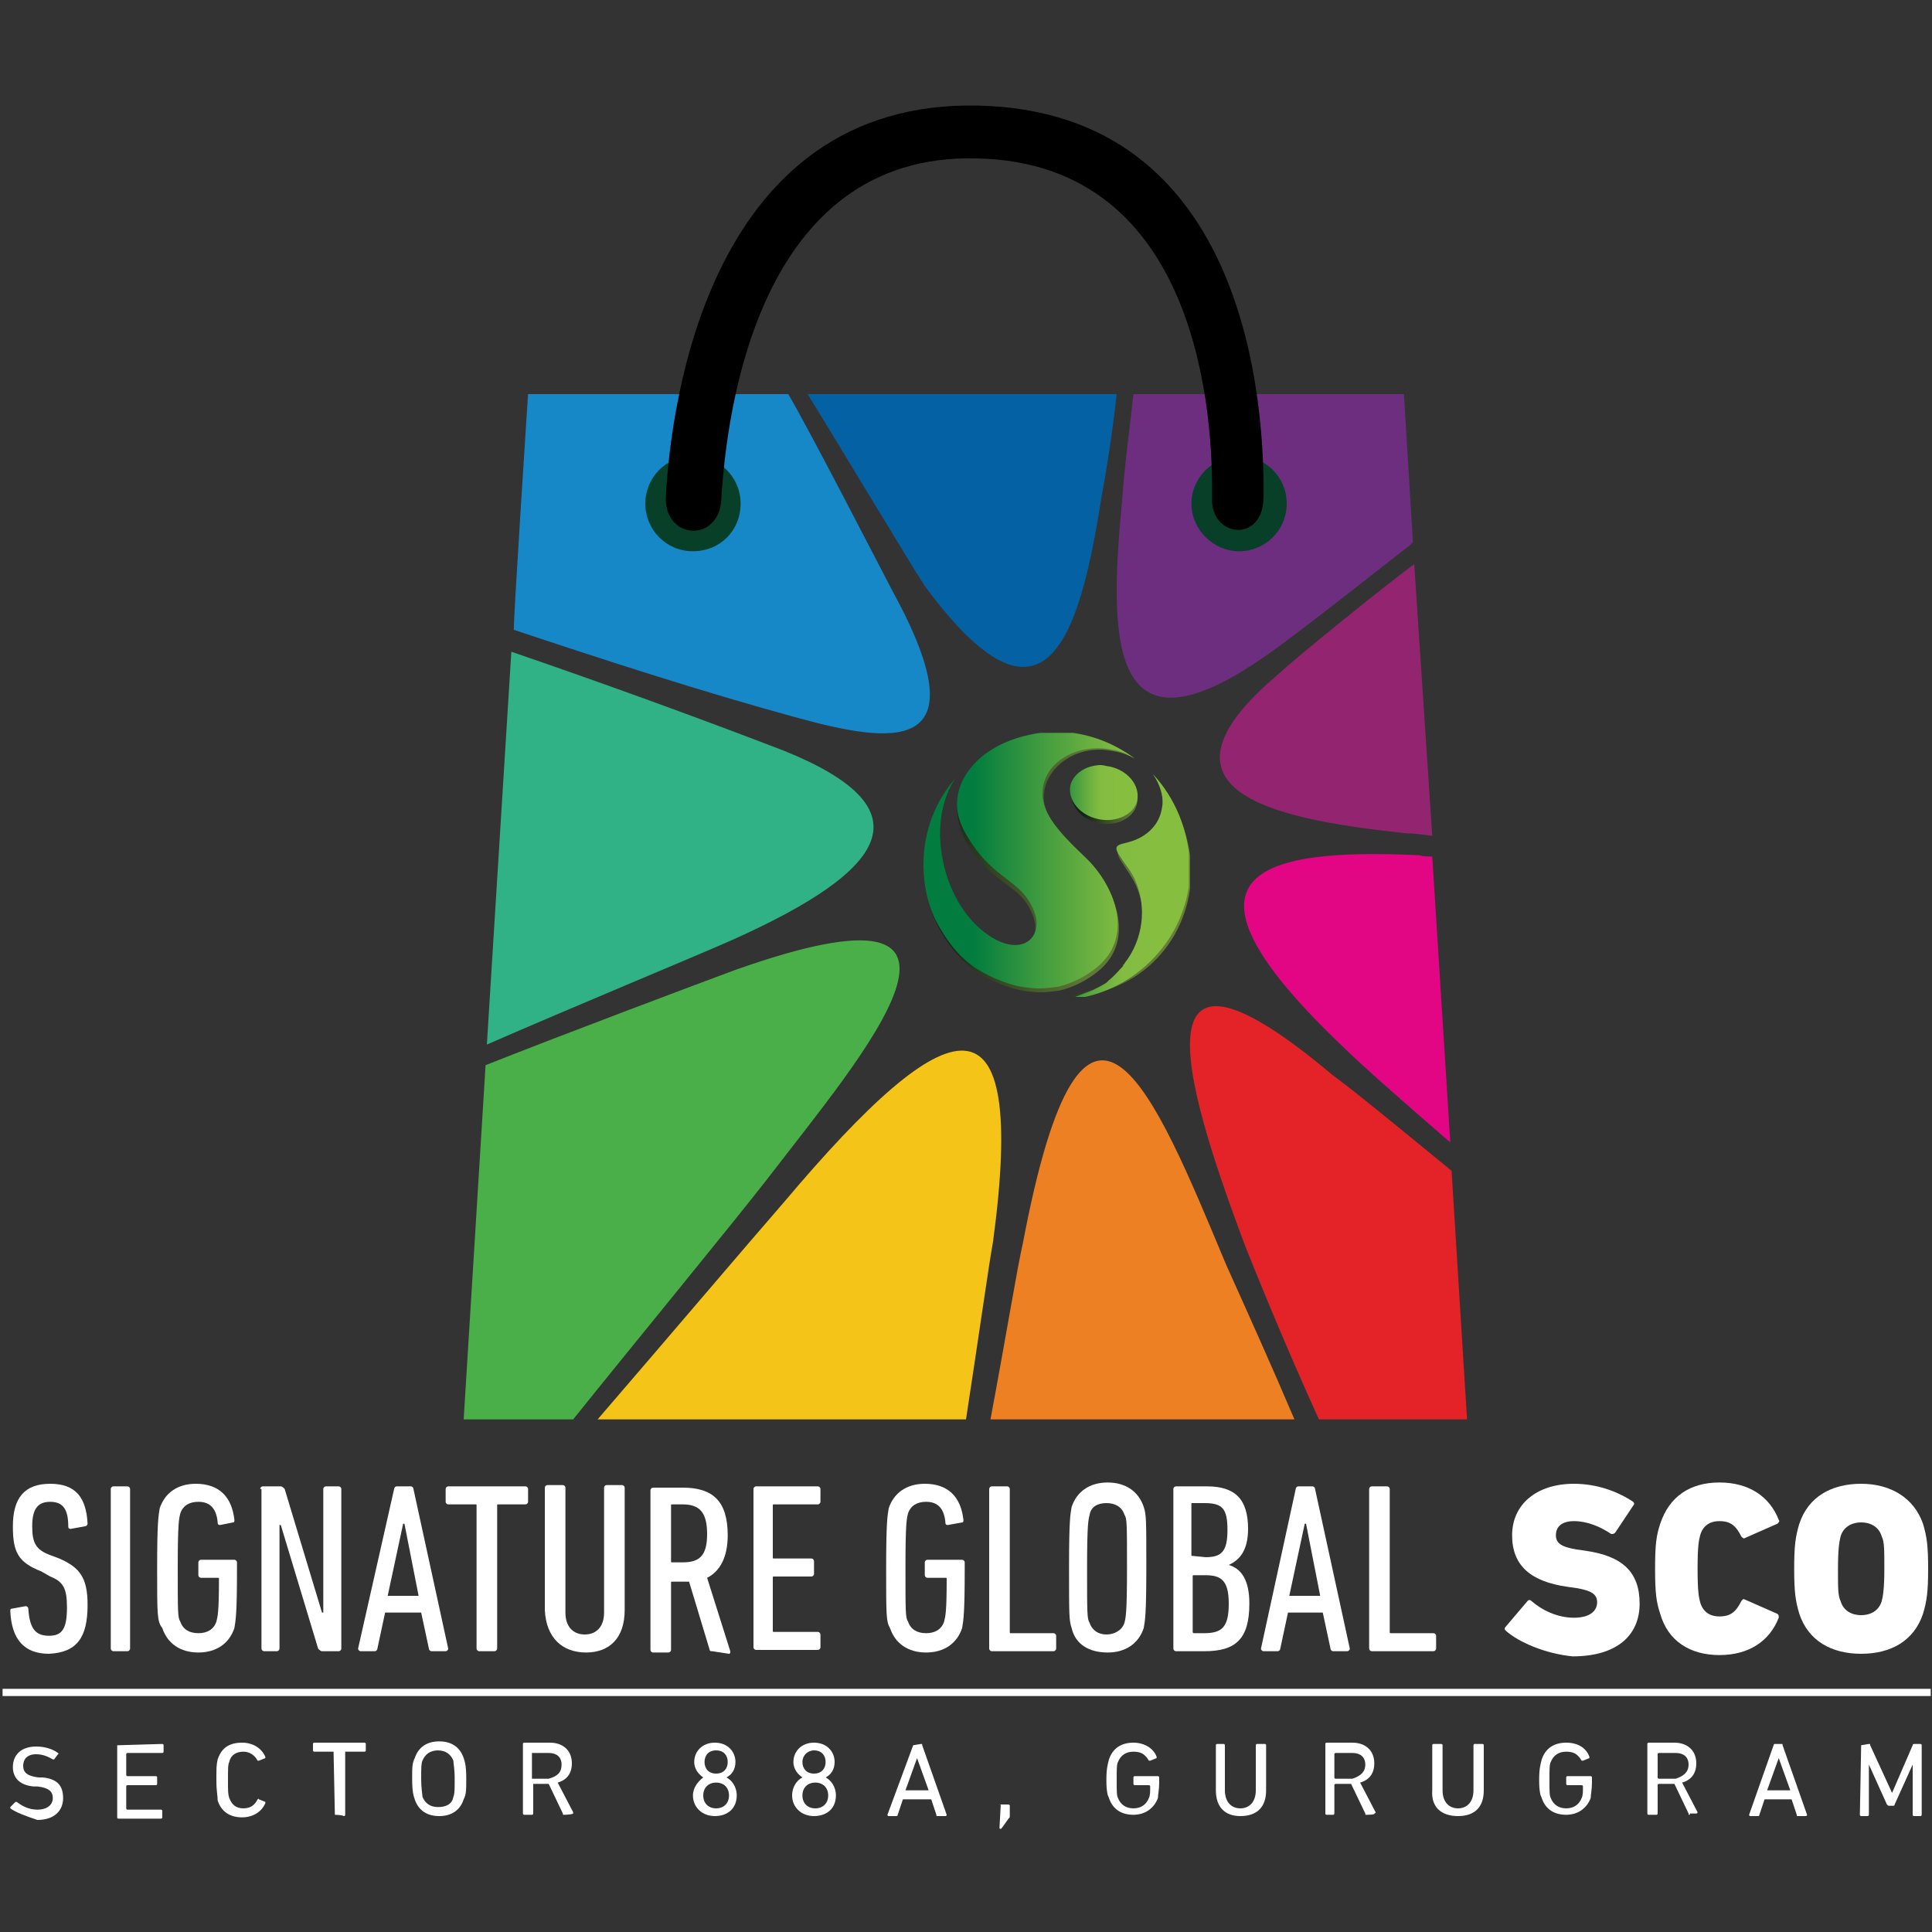 <?xml version="1.0" encoding="utf-8"?>
<!-- Generator: Adobe Illustrator 26.5.2, SVG Export Plug-In . SVG Version: 6.00 Build 0)  -->
<svg version="1.1" id="Layer_1" xmlns="http://www.w3.org/2000/svg" xmlns:xlink="http://www.w3.org/1999/xlink" x="0px" y="0px"
	 viewBox="0 0 150 150" style="enable-background:new 0 0 150 150;" xml:space="preserve">
<rect x="0" y="0" width="150" height="150" fill="#333333" stroke="none"/>
<style type="text/css">
	.st0{clip-path:url(#SVGID_00000126310676417494405330000012393134606221899453_);}
	.st1{fill:url(#SVGID_00000161599916716759933490000005208483609054568112_);}
	.st2{clip-path:url(#SVGID_00000031889558740180023730000001632771228982942873_);}
	.st3{fill:url(#SVGID_00000110463836351071288180000005213448373155008175_);}
	.st4{clip-path:url(#SVGID_00000026876316975881698220000008013430406550287026_);}
	.st5{fill:url(#SVGID_00000136379799353805208820000013128778649128434583_);}
	.st6{clip-path:url(#SVGID_00000031900653077102027590000003038806089146628741_);}
	.st7{fill:url(#SVGID_00000182522078644869040760000002665377890120604811_);}
	.st8{clip-path:url(#SVGID_00000024706655886320634470000009887659833511568550_);}
	.st9{fill:url(#SVGID_00000039837793221334546160000008986700384180136343_);}
	.st10{clip-path:url(#SVGID_00000147217029233608891240000002705054985321859741_);}
	.st11{fill:url(#SVGID_00000096781316815263948620000003459821750291159989_);}
	.st12{clip-path:url(#SVGID_00000178886099155717901060000010817823060450676144_);}
	.st13{fill:url(#SVGID_00000103234515569492086400000016983037921335743881_);}
	.st14{clip-path:url(#SVGID_00000033327837319540342590000016515616557438634942_);}
	.st15{fill:url(#SVGID_00000099661522834234952530000014896949791890277309_);}
	.st16{fill-rule:evenodd;clip-rule:evenodd;fill:#30B286;}
	.st17{fill-rule:evenodd;clip-rule:evenodd;fill:#4AAF48;}
	.st18{fill-rule:evenodd;clip-rule:evenodd;fill:#F4C518;}
	.st19{fill-rule:evenodd;clip-rule:evenodd;fill:#EC8023;}
	.st20{fill-rule:evenodd;clip-rule:evenodd;fill:#E32328;}
	.st21{fill-rule:evenodd;clip-rule:evenodd;fill:#E20685;}
	.st22{fill-rule:evenodd;clip-rule:evenodd;fill:#932570;}
	.st23{fill-rule:evenodd;clip-rule:evenodd;fill:#6D2E80;}
	.st24{fill-rule:evenodd;clip-rule:evenodd;fill:#0361A4;}
	.st25{fill-rule:evenodd;clip-rule:evenodd;fill:#1688C8;}
	.st26{fill-rule:evenodd;clip-rule:evenodd;fill:#073F28;}
	.st27{fill:#FFFFFF;}
	.st28{fill:none;stroke:#FFFFFF;stroke-width:0.56;stroke-miterlimit:10;}
</style>
<g>
	<defs>
		<path id="SVGID_1_" d="M83.2,61.3c-0.2,1.2,0.7,2.3,2.1,2.6c1.4,0.3,2.8-0.4,3-1.6s-0.7-2.3-2.1-2.6c-0.2,0-0.4-0.1-0.6-0.1
			C84.4,59.7,83.4,60.3,83.2,61.3"/>
	</defs>
	<clipPath id="SVGID_00000143613397949911996950000014857710932163253901_">
		<use xlink:href="#SVGID_1_"  style="overflow:visible;"/>
	</clipPath>
	<g style="clip-path:url(#SVGID_00000143613397949911996950000014857710932163253901_);">
		
			<linearGradient id="SVGID_00000152248681041491411640000017849729458925544103_" gradientUnits="userSpaceOnUse" x1="-783.54" y1="-341.422" x2="-782.46" y2="-341.422" gradientTransform="matrix(4.84 -1.520528e-02 -1.498567e-02 4.91 3871.398 1726.459)">
			<stop  offset="0" style="stop-color:#142216"/>
			<stop  offset="0.31" style="stop-color:#364A24"/>
			<stop  offset="0.7" style="stop-color:#5D7936"/>
			<stop  offset="0.98" style="stop-color:#667E36"/>
			<stop  offset="1" style="stop-color:#687F36"/>
		</linearGradient>
		<polygon style="fill:url(#SVGID_00000152248681041491411640000017849729458925544103_);" points="83,59.7 88.6,59.7 88.6,64.2 
			82.9,64.2 		"/>
	</g>
</g>
<g>
	<defs>
		<path id="SVGID_00000151516705429246312920000014848786003101008029_" d="M89.5,60.1c0.6,0.8,0.9,2,0.8,3
			c-0.2,1.2-1.1,2.2-2.3,2.5c-0.9,0.3-1.6,0.2-1,1.2c0.5,0.8,1,1.4,1.3,2.2c1.2,3,0,7-4.3,8.1c-0.3,0.1-0.7,0.2-1.1,0.3
			c5.7-0.2,9.6-4.5,9.6-9.9C92.4,64.8,91.2,61.9,89.5,60.1L89.5,60.1L89.5,60.1z"/>
	</defs>
	<clipPath id="SVGID_00000155104380670840071650000015583883994938019772_">
		<use xlink:href="#SVGID_00000151516705429246312920000014848786003101008029_"  style="overflow:visible;"/>
	</clipPath>
	<g style="clip-path:url(#SVGID_00000155104380670840071650000015583883994938019772_);">
		
			<linearGradient id="SVGID_00000123399724899747597610000003062609032580859524_" gradientUnits="userSpaceOnUse" x1="-831.13" y1="-368.954" x2="-830.06" y2="-368.954" gradientTransform="matrix(8.95 0 0 8.95 7519.9 3370.91)">
			<stop  offset="0" style="stop-color:#142216"/>
			<stop  offset="0.31" style="stop-color:#364A24"/>
			<stop  offset="0.7" style="stop-color:#5D7936"/>
			<stop  offset="0.98" style="stop-color:#667E36"/>
			<stop  offset="1" style="stop-color:#687F36"/>
		</linearGradient>
		
			<rect x="82.8" y="60.1" style="fill:url(#SVGID_00000123399724899747597610000003062609032580859524_);" width="9.6" height="17.4"/>
	</g>
</g>
<g>
	<defs>
		<path id="SVGID_00000088853291842038460960000000232575610028514196_" d="M74.9,60.6c-0.4,0.7-0.6,1.4-0.6,2.2
			c0,0.9,0.3,1.9,0.8,2.7c2.1,3.4,4.1,3,5.1,5.6c0.8,2.1-1.1,3.9-4,1.4c-3.3-2.8-4.2-8.9-2-12.1c-1.6,1.8-2.4,4.4-2.4,7
			c0,1.8,0.4,3.5,1.3,5c0.7,1.2,1.6,2.3,2.8,3.1c1.3,0.8,2.8,1.4,4.2,1.5c0.8,0.1,1.5,0,2.2-0.1c1.2-0.3,2.3-0.9,3.2-1.7
			c2.6-2.4,1.1-6.2-1.1-8.4c-2.2-2.1-3.7-3.7-3.3-5.5c0.4-2,2.7-3.5,5.2-3c0.7,0.1,1.3,0.3,1.8,0.6c-1.7-1.3-3.8-1.8-6.2-1.8
			C79.3,57.1,76.4,58.2,74.9,60.6"/>
	</defs>
	<clipPath id="SVGID_00000162329015139493861920000003304843815909428135_">
		<use xlink:href="#SVGID_00000088853291842038460960000000232575610028514196_"  style="overflow:visible;"/>
	</clipPath>
	<g style="clip-path:url(#SVGID_00000162329015139493861920000003304843815909428135_);">
		
			<linearGradient id="SVGID_00000142143659226913011620000001786720807865516713_" gradientUnits="userSpaceOnUse" x1="-854.42" y1="-383.222" x2="-853.34" y2="-383.222" gradientTransform="matrix(15.32 0 0 15.32 13162.39 5938.12)">
			<stop  offset="0" style="stop-color:#142216"/>
			<stop  offset="0.31" style="stop-color:#364A24"/>
			<stop  offset="0.7" style="stop-color:#5D7936"/>
			<stop  offset="0.98" style="stop-color:#667E36"/>
			<stop  offset="1" style="stop-color:#687F36"/>
		</linearGradient>
		
			<rect x="71.8" y="57.2" style="fill:url(#SVGID_00000142143659226913011620000001786720807865516713_);" width="16.4" height="20"/>
	</g>
</g>
<g>
	<defs>
		<path id="SVGID_00000051373275148281123720000000080017461502932889_" d="M83.1,61c-0.2,1.1,0.7,2.3,2.2,2.6
			c1.4,0.3,2.8-0.4,3-1.5c0.2-1.1-0.7-2.3-2.2-2.6c-0.2,0-0.4-0.1-0.6-0.1C84.3,59.4,83.3,60.1,83.1,61"/>
	</defs>
	<clipPath id="SVGID_00000011745305667513148430000003231885081856088492_">
		<use xlink:href="#SVGID_00000051373275148281123720000000080017461502932889_"  style="overflow:visible;"/>
	</clipPath>
	<g style="clip-path:url(#SVGID_00000011745305667513148430000003231885081856088492_);">
		
			<linearGradient id="SVGID_00000131356186436510031100000016117638381491553726_" gradientUnits="userSpaceOnUse" x1="-783.66" y1="-340.129" x2="-782.59" y2="-340.129" gradientTransform="matrix(4.84 0 0 4.84 3874.68 1707.88)">
			<stop  offset="0" style="stop-color:#037D3F"/>
			<stop  offset="0" style="stop-color:#037D3F"/>
			<stop  offset="0.27" style="stop-color:#39983F"/>
			<stop  offset="0.56" style="stop-color:#6DB140"/>
			<stop  offset="0.7" style="stop-color:#82BC41"/>
			<stop  offset="1" style="stop-color:#86BE40"/>
		</linearGradient>
		
			<rect x="82.9" y="59.4" style="fill:url(#SVGID_00000131356186436510031100000016117638381491553726_);" width="5.6" height="4.5"/>
	</g>
</g>
<g>
	<defs>
		<polygon id="SVGID_00000157282859356461776150000002099329783943129763_" points="88.2,59 88.2,59 88.2,59 		"/>
	</defs>
	<clipPath id="SVGID_00000101094649461266136670000011858014575902686099_">
		<use xlink:href="#SVGID_00000157282859356461776150000002099329783943129763_"  style="overflow:visible;"/>
	</clipPath>
	<g style="clip-path:url(#SVGID_00000101094649461266136670000011858014575902686099_);">
		
			<linearGradient id="SVGID_00000005246338121576202100000007586307498146305166_" gradientUnits="userSpaceOnUse" x1="88.19" y1="91.04" x2="88.19" y2="91.04" gradientTransform="matrix(1 0 0 -1 0 150)">
			<stop  offset="0" style="stop-color:#1D7E41"/>
			<stop  offset="0.7" style="stop-color:#7FBB42"/>
			<stop  offset="1" style="stop-color:#86BE40"/>
		</linearGradient>
		<polygon style="fill:url(#SVGID_00000005246338121576202100000007586307498146305166_);" points="88.2,59 88.2,59 88.2,59 		"/>
	</g>
</g>
<g>
	<defs>
		<polygon id="SVGID_00000084505703584719617070000016616327657239704706_" points="88.2,59 88.2,59 88.2,59 		"/>
	</defs>
	<clipPath id="SVGID_00000159469753656354084890000011008030568730626225_">
		<use xlink:href="#SVGID_00000084505703584719617070000016616327657239704706_"  style="overflow:visible;"/>
	</clipPath>
	<g style="clip-path:url(#SVGID_00000159469753656354084890000011008030568730626225_);">
		
			<linearGradient id="SVGID_00000021807734029454354020000009619996837105922227_" gradientUnits="userSpaceOnUse" x1="-541.794" y1="-193.918" x2="-541.794" y2="-193.918" gradientTransform="matrix(1.46 0 0 1.46 879.21 342.08)">
			<stop  offset="0" style="stop-color:#1D7E41"/>
			<stop  offset="0.7" style="stop-color:#7FBB42"/>
			<stop  offset="1" style="stop-color:#86BE40"/>
		</linearGradient>
		<polygon style="fill:url(#SVGID_00000021807734029454354020000009619996837105922227_);" points="88.2,59 88.2,59 88.2,59 		"/>
	</g>
</g>
<g>
	<defs>
		<path id="SVGID_00000129912206204115038210000012849588414615524541_" d="M74.9,60.3c-0.4,0.7-0.6,1.4-0.6,2.2
			c0,0.9,0.4,1.8,0.9,2.6c2.1,3.4,4.1,3.1,5.1,5.7c0.8,2.1-1.2,3.8-4.1,1.4c-3.3-2.8-4.2-8.6-2-11.8c-1.6,1.8-2.5,4.2-2.5,6.7
			c0,1.8,0.4,3.5,1.3,5c0.7,1.2,1.6,2.3,2.8,3.1c1.3,0.8,2.8,1.4,4.2,1.5c0.8,0.1,1.5,0,2.2-0.1c1.2-0.3,2.3-0.9,3.2-1.7
			c2.6-2.4,1.1-6.2-1.1-8.3c-2.2-2.1-3.7-3.7-3.3-5.6c0.4-2,2.8-3.3,5.3-2.8c0.7,0.1,1.3,0.4,1.8,0.7c-1.7-1.3-3.9-2.1-6.2-2.1
			C79.3,56.9,76.3,57.9,74.9,60.3"/>
	</defs>
	<clipPath id="SVGID_00000055690993727877310300000003146369910534811527_">
		<use xlink:href="#SVGID_00000129912206204115038210000012849588414615524541_"  style="overflow:visible;"/>
	</clipPath>
	<g style="clip-path:url(#SVGID_00000055690993727877310300000003146369910534811527_);">
		
			<linearGradient id="SVGID_00000105385466383075080140000000699754964956599991_" gradientUnits="userSpaceOnUse" x1="-854.53" y1="-383.413" x2="-853.46" y2="-383.413" gradientTransform="matrix(15.37 0 0 15.37 13209.77 5959.91)">
			<stop  offset="0" style="stop-color:#037D3F"/>
			<stop  offset="0" style="stop-color:#037D3F"/>
			<stop  offset="0.27" style="stop-color:#39983F"/>
			<stop  offset="0.56" style="stop-color:#6DB140"/>
			<stop  offset="0.7" style="stop-color:#82BC41"/>
			<stop  offset="1" style="stop-color:#86BE40"/>
		</linearGradient>
		
			<rect x="71.7" y="56.9" style="fill:url(#SVGID_00000105385466383075080140000000699754964956599991_);" width="16.5" height="20"/>
	</g>
</g>
<g>
	<defs>
		<path id="SVGID_00000059296333718454356870000003583541997817423284_" d="M89.5,60.1c0.6,0.8,0.9,1.8,0.7,2.7
			c-0.2,1.2-1.1,2.1-2.3,2.5c-0.9,0.3-1.6,0.2-1,1.1c0.5,0.8,1,1.3,1.3,2.1c0.8,1.9,0.6,4.4-0.9,6.3c0,0,0,0.1-0.1,0.1l0,0
			c0,0,0,0,0,0.1c-0.3,0.3-0.6,0.7-1.1,1.1c0,0-0.1,0.1-0.1,0.1c0,0-0.1,0.1-0.1,0.1c-0.3,0.2-0.7,0.4-1.1,0.6
			c-0.5,0.2-1.1,0.4-1.8,0.7c5.2-0.5,9.4-4.9,9.4-10.2C92.3,64.4,91.2,61.9,89.5,60.1L89.5,60.1L89.5,60.1z"/>
	</defs>
	<clipPath id="SVGID_00000096041196094283621530000012195786899479958961_">
		<use xlink:href="#SVGID_00000059296333718454356870000003583541997817423284_"  style="overflow:visible;"/>
	</clipPath>
	<g style="clip-path:url(#SVGID_00000096041196094283621530000012195786899479958961_);">
		
			<linearGradient id="SVGID_00000098221701968260325680000003943621373966863796_" gradientUnits="userSpaceOnUse" x1="-829.78" y1="-368.073" x2="-828.71" y2="-368.073" gradientTransform="matrix(8.74 0 0 8.74 7332.85 3285.71)">
			<stop  offset="0" style="stop-color:#037D3F"/>
			<stop  offset="0" style="stop-color:#037D3F"/>
			<stop  offset="0.27" style="stop-color:#39983F"/>
			<stop  offset="0.56" style="stop-color:#6DB140"/>
			<stop  offset="0.7" style="stop-color:#82BC41"/>
			<stop  offset="1" style="stop-color:#86BE40"/>
		</linearGradient>
		
			<rect x="82.9" y="60.1" style="fill:url(#SVGID_00000098221701968260325680000003943621373966863796_);" width="9.4" height="17.3"/>
	</g>
</g>
<path class="st16" d="M37.8,81.1l1.9-30.5c7.3,2.5,14.7,5.2,21.2,7.7c11.1,4.5,8.2,9.2-4.1,14.7C54.1,74.2,44.2,78.3,37.8,81.1"/>
<path class="st17" d="M44.5,110.2H36l1.7-27.5c6.3-2.5,16.7-6.4,19.4-7.4c22.6-8,9.7,6.8,2.5,16.2C56.8,95.1,49.4,104.1,44.5,110.2"
	/>
<path class="st18" d="M75,110.2H46.4c5-5.8,11.8-13.8,14.5-16.9c12.9-15.3,18.9-17,16.2,3.1C76.8,98,76,103.7,75,110.2"/>
<path class="st19" d="M100.5,110.2H76.9c1.2-6.4,2.1-11.9,2.5-13.6c4.8-25.4,10.2-11.8,15.8,1.6C97,102.2,98.8,106.2,100.5,110.2"/>
<path class="st20" d="M112.7,90.9l1.2,19.3h-11.5c-2-4.4-3.9-8.9-5.7-13.4c-5.2-13.8-8.4-26.1,6.8-13.3
	C104.9,84.5,108.8,87.7,112.7,90.9"/>
<path class="st21" d="M111.2,66.5l1.4,22.2c-3.7-3.2-7.1-6.2-8.3-7.4c-14.1-13.4-6.9-15.5,5.9-14.9
	C110.5,66.5,110.8,66.5,111.2,66.5"/>
<path class="st22" d="M109.8,43.8l1.4,21.1c-0.7-0.1-1.4-0.2-2-0.2c-9.2-1-21.2-2.9-9.9-12.4C100.8,50.9,107.5,45.5,109.8,43.8"/>
<path class="st23" d="M88,30.6h21l0.7,11.5c-0.1,0.1-0.2,0.2-0.2,0.2c-1.8,1.4-9.5,7.5-11.5,8.8c-11.9,8.2-11.9-1.5-10.9-12
	C87.3,36.2,87.7,33.4,88,30.6"/>
<path class="st24" d="M62.7,30.6h24c-0.3,2.7-0.7,5.4-1.2,8.1c-1.7,10.9-4.4,19.4-13.7,6.8C70.5,43.5,65,34.3,62.7,30.6"/>
<path class="st25" d="M41,30.6h20.2c1.6,2.7,7,13.2,8.1,15.3c7.1,13-0.2,11.8-7.5,9.8c-7.3-2-14.7-4.4-21.9-6.8
	C39.8,48.9,41,30.6,41,30.6z"/>
<path class="st26" d="M96.2,35.4c2,0,3.7,1.6,3.7,3.7s-1.7,3.7-3.7,3.7s-3.7-1.7-3.7-3.7S94.2,35.4,96.2,35.4"/>
<path class="st26" d="M53.8,35.4c2,0,3.7,1.6,3.7,3.7s-1.6,3.7-3.7,3.7s-3.7-1.7-3.7-3.7S51.7,35.4,53.8,35.4"/>
<path d="M51.7,38.5c0.4-7.3,3.4-30.8,24.3-30.3c20.9,0.5,22.2,23.3,22.1,30.5c-0.1,3.5-4.1,3-4,0c0.1-6.2-0.9-26-18.2-26.4
	C58.8,11.8,56.4,32.1,56,38.8C55.8,42.2,51.5,41.9,51.7,38.5"/>
<g>
	<path class="st27" d="M3.8,128.4c-1.9,0-2.9-1.1-3-3.3c0-0.1,0-0.2,0.1-0.2l1.1-0.2c0.1,0,0.2,0.1,0.2,0.2c0.1,1.6,0.6,2.1,1.6,2.1
		s1.4-0.5,1.4-2.2c0-1.5-0.3-2-1.3-2.4L3.2,122c-1.8-0.7-2.2-1.5-2.2-3.5c0-2.2,0.9-3.3,2.9-3.3s2.8,1.1,2.9,3.1
		c0,0.1-0.1,0.2-0.2,0.2l-1.1,0.2c-0.1,0-0.2,0-0.2-0.2c0-1.3-0.4-1.9-1.4-1.9s-1.4,0.6-1.4,1.9s0.3,1.8,1.3,2.2l0.8,0.3
		c1.6,0.7,2.2,1.5,2.2,3.6C6.8,127.1,6,128.3,3.8,128.4L3.8,128.4z"/>
	<path class="st27" d="M8.6,115.6c0-0.1,0.1-0.2,0.2-0.2h1.1c0.1,0,0.2,0.1,0.2,0.2V128c0,0.1-0.1,0.2-0.2,0.2H8.8
		c-0.1,0-0.2-0.1-0.2-0.2V115.6z"/>
	<path class="st27" d="M12.2,121.8c0-3.6,0.1-4.1,0.2-4.7c0.4-1.2,1.4-1.9,2.8-1.9c1.8,0,2.8,1,3,2.8c0,0.1,0,0.2-0.1,0.2l-1,0.2
		c-0.1,0-0.2,0-0.2-0.2c-0.1-1.1-0.6-1.6-1.5-1.6c-0.7,0-1.2,0.3-1.4,0.9c-0.1,0.4-0.2,0.7-0.2,4.2s0,3.9,0.2,4.2
		c0.2,0.6,0.7,0.9,1.4,0.9s1.2-0.3,1.4-0.9c0.1-0.4,0.2-0.7,0.2-3.3c0-0.1,0-0.1-0.1-0.1h-1.3c-0.1,0-0.2-0.1-0.2-0.2v-1
		c0-0.1,0.1-0.2,0.2-0.2h2.6c0.1,0,0.2,0.1,0.2,0.2v0.6c0,3.4-0.1,3.9-0.2,4.5c-0.4,1.2-1.4,1.9-2.8,1.9s-2.4-0.7-2.8-1.9
		C12.2,125.9,12.2,125.4,12.2,121.8L12.2,121.8z"/>
	<path class="st27" d="M20.2,115.6c0-0.1,0.1-0.2,0.2-0.2h1.4c0.1,0,0.2,0.1,0.3,0.2l2.9,9.6h0.1v-9.6c0-0.1,0.1-0.2,0.2-0.2h1
		c0.1,0,0.2,0.1,0.2,0.2V128c0,0.1-0.1,0.2-0.2,0.2h-1.3c-0.1,0-0.2-0.1-0.3-0.2l-2.9-9.6h-0.1v9.6c0,0.1-0.1,0.2-0.2,0.2h-1
		c-0.1,0-0.2-0.1-0.2-0.2V115.6z"/>
	<path class="st27" d="M30.6,115.6c0-0.1,0.1-0.2,0.2-0.2h1.1c0.1,0,0.2,0.1,0.2,0.2l2.7,12.4c0,0.1-0.1,0.2-0.2,0.2h-1.1
		c-0.1,0-0.2-0.1-0.2-0.2l-0.6-2.8h-2.8l-0.6,2.8c0,0.1-0.1,0.2-0.2,0.2h-1.1c-0.1,0-0.2-0.1-0.2-0.2L30.6,115.6L30.6,115.6z
		 M32.5,123.9l-1.1-5.6h-0.1l-1.2,5.6H32.5L32.5,123.9z"/>
	<path class="st27" d="M37.2,128.2c-0.1,0-0.2-0.1-0.2-0.2v-11.1c0-0.1,0-0.1-0.1-0.1h-2.1c-0.1,0-0.2-0.1-0.2-0.2v-1
		c0-0.1,0.1-0.2,0.2-0.2h6c0.1,0,0.2,0.1,0.2,0.2v1c0,0.1-0.1,0.2-0.2,0.2h-2.1c-0.1,0-0.1,0-0.1,0.1V128c0,0.1-0.1,0.2-0.2,0.2
		H37.2z"/>
	<path class="st27" d="M42.3,125v-9.5c0-0.1,0.1-0.2,0.2-0.2h1.2c0.1,0,0.2,0.1,0.2,0.2v9.7c0,1.1,0.6,1.7,1.5,1.7s1.5-0.6,1.5-1.7
		v-9.7c0-0.1,0.1-0.2,0.2-0.2h1.2c0.1,0,0.2,0.1,0.2,0.2v9.5c0,2.2-1.2,3.3-3,3.3S42.4,127.2,42.3,125L42.3,125z"/>
	<path class="st27" d="M55.3,128.2c-0.1,0-0.2,0-0.2-0.1l-1.6-5.3c-0.2,0-0.4,0-0.5,0h-0.8c-0.1,0-0.1,0-0.1,0.1v5.2
		c0,0.1-0.1,0.2-0.2,0.2h-1.2c-0.1,0-0.2-0.1-0.2-0.2v-12.4c0-0.1,0.1-0.2,0.2-0.2H53c2.3,0,3.5,1,3.5,3.7c0,1.7-0.6,2.8-1.6,3.3
		l1.8,5.7c0,0.1,0,0.2-0.1,0.2L55.3,128.2L55.3,128.2z M54.9,119.1c0-1.7-0.6-2.3-1.9-2.3h-0.8c-0.1,0-0.1,0-0.1,0.1v4.3
		c0,0.1,0,0.1,0.1,0.1H53C54.3,121.3,54.9,120.8,54.9,119.1L54.9,119.1z"/>
	<path class="st27" d="M58.5,115.6c0-0.1,0.1-0.2,0.2-0.2h4.8c0.1,0,0.2,0.1,0.2,0.2v1c0,0.1-0.1,0.2-0.2,0.2h-3.4
		c-0.1,0-0.1,0-0.1,0.1v4c0,0.1,0,0.1,0.1,0.1h2.9c0.1,0,0.2,0.1,0.2,0.2v1c0,0.1-0.1,0.2-0.2,0.2h-2.9c-0.1,0-0.1,0-0.1,0.1v4.1
		c0,0.1,0,0.1,0.1,0.1h3.4c0.1,0,0.2,0.1,0.2,0.2v1c0,0.1-0.1,0.2-0.2,0.2h-4.8c-0.1,0-0.2-0.1-0.2-0.2V115.6L58.5,115.6z"/>
	<path class="st27" d="M68.8,121.8c0-3.6,0.1-4.1,0.2-4.7c0.4-1.2,1.4-1.9,2.8-1.9c1.8,0,2.8,1,3,2.8c0,0.1,0,0.2-0.1,0.2l-1.1,0.2
		c-0.1,0-0.2,0-0.2-0.2c-0.1-1.1-0.6-1.6-1.5-1.6c-0.7,0-1.2,0.3-1.4,0.9c-0.1,0.4-0.2,0.7-0.2,4.2s0,3.9,0.2,4.2
		c0.2,0.6,0.7,0.9,1.4,0.9s1.2-0.3,1.4-0.9c0.1-0.4,0.2-0.7,0.2-3.3c0-0.1,0-0.1-0.1-0.1H72c-0.1,0-0.2-0.1-0.2-0.2v-1
		c0-0.1,0.1-0.2,0.2-0.2h2.7c0.1,0,0.2,0.1,0.2,0.2v0.6c0,3.4-0.1,3.9-0.2,4.5c-0.4,1.2-1.4,1.9-2.8,1.9s-2.4-0.7-2.8-1.9
		C68.8,125.9,68.8,125.4,68.8,121.8L68.8,121.8z"/>
	<path class="st27" d="M76.8,115.6c0-0.1,0.1-0.2,0.2-0.2h1.2c0.1,0,0.2,0.1,0.2,0.2v11.1c0,0.1,0,0.1,0.1,0.1h3.3
		c0.1,0,0.2,0.1,0.2,0.2v1c0,0.1-0.1,0.2-0.2,0.2H77c-0.1,0-0.2-0.1-0.2-0.2V115.6L76.8,115.6z"/>
	<path class="st27" d="M83.2,126.4c-0.2-0.6-0.2-1-0.2-4.7s0.1-4.1,0.2-4.7c0.4-1.2,1.4-1.9,2.8-1.9s2.4,0.7,2.8,1.9
		c0.2,0.6,0.2,1,0.2,4.7s-0.1,4.1-0.2,4.7c-0.4,1.2-1.4,1.9-2.8,1.9S83.5,127.7,83.2,126.4z M87.3,126c0.1-0.4,0.2-0.7,0.2-4.2
		s0-3.9-0.2-4.2c-0.2-0.6-0.7-0.9-1.4-0.9s-1.2,0.3-1.3,0.9c-0.1,0.4-0.2,0.7-0.2,4.2s0,3.9,0.2,4.2c0.2,0.6,0.7,0.9,1.3,0.9
		S87.1,126.6,87.3,126z"/>
	<path class="st27" d="M91.1,115.6c0-0.1,0.1-0.2,0.2-0.2h2.4c2.2,0,3.2,1,3.2,3.3c0,1.6-0.6,2.4-1.5,2.8v0c1,0.3,1.6,1.2,1.6,3
		c0,2.8-1.1,3.7-3.5,3.7h-2.2c-0.1,0-0.2-0.1-0.2-0.2L91.1,115.6L91.1,115.6z M93.6,120.9c1.2,0,1.7-0.4,1.7-2.1s-0.4-2.1-1.8-2.1
		h-0.9c-0.1,0-0.1,0-0.1,0.1v3.9c0,0.1,0,0.1,0.1,0.1L93.6,120.9L93.6,120.9z M92.7,126.8h0.8c1.4,0,1.9-0.5,1.9-2.3
		s-0.6-2.2-1.8-2.2h-0.9c-0.1,0-0.1,0-0.1,0.1v4.3C92.6,126.7,92.6,126.8,92.7,126.8L92.7,126.8z"/>
	<path class="st27" d="M100.6,115.6c0-0.1,0.1-0.2,0.2-0.2h1.1c0.1,0,0.2,0.1,0.2,0.2l2.7,12.4c0,0.1-0.1,0.2-0.2,0.2h-1.1
		c-0.1,0-0.2-0.1-0.2-0.2l-0.6-2.8H100l-0.6,2.8c0,0.1-0.1,0.2-0.2,0.2h-1.1c-0.1,0-0.2-0.1-0.2-0.2L100.6,115.6L100.6,115.6z
		 M102.5,123.9l-1.1-5.6h-0.1l-1.2,5.6H102.5L102.5,123.9z"/>
	<path class="st27" d="M106.3,115.6c0-0.1,0.1-0.2,0.2-0.2h1.2c0.1,0,0.2,0.1,0.2,0.2v11.1c0,0.1,0,0.1,0.1,0.1h3.3
		c0.1,0,0.2,0.1,0.2,0.2v1c0,0.1-0.1,0.2-0.2,0.2h-4.8c-0.1,0-0.2-0.1-0.2-0.2V115.6L106.3,115.6z"/>
</g>
<g>
	<path class="st27" d="M116.9,126.6c-0.1-0.1-0.1-0.2,0-0.3l1.7-2c0.1-0.1,0.2-0.1,0.3,0c0.8,0.7,2,1.3,3.3,1.3
		c1.2,0,1.8-0.5,1.8-1.2c0-0.6-0.4-0.9-1.6-1.1l-0.7-0.1c-2.8-0.4-4.3-1.6-4.3-4s1.9-4,4.8-4c1.8,0,3.4,0.6,4.6,1.4
		c0.1,0.1,0.1,0.2,0,0.3l-1.4,2.1c-0.1,0.1-0.2,0.1-0.3,0.1c-0.9-0.6-1.9-1-2.9-1c-0.9,0-1.4,0.4-1.4,1.1c0,0.6,0.4,0.9,1.6,1.1
		l0.7,0.1c2.8,0.4,4.2,1.6,4.2,4.1s-1.8,4.1-5.2,4.1C120,128.4,117.9,127.5,116.9,126.6L116.9,126.6z"/>
	<path class="st27" d="M128.5,121.8c0-1.9,0.1-2.6,0.4-3.5c0.7-2.1,2.3-3.2,4.6-3.2s3.9,1.1,4.6,2.9c0.1,0.1,0,0.2-0.1,0.3l-2.5,1.1
		c-0.1,0.1-0.2,0-0.3-0.1c-0.4-0.8-0.8-1.2-1.7-1.2c-0.8,0-1.3,0.4-1.5,1.1c-0.1,0.4-0.2,0.8-0.2,2.6s0.1,2.2,0.2,2.6
		c0.2,0.7,0.7,1.1,1.5,1.1c0.9,0,1.3-0.4,1.7-1.2c0.1-0.1,0.1-0.2,0.3-0.1l2.5,1.1c0.1,0.1,0.1,0.1,0.1,0.3
		c-0.7,1.8-2.3,2.9-4.6,2.9s-4-1.1-4.6-3.2C128.6,124.4,128.5,123.7,128.5,121.8L128.5,121.8z"/>
	<path class="st27" d="M139.7,125.3c-0.3-1-0.4-1.7-0.4-3.5s0.1-2.5,0.4-3.5c0.7-2.1,2.5-3.1,4.8-3.1s4.1,1.1,4.8,3.1
		c0.3,1,0.4,1.7,0.4,3.5s-0.1,2.5-0.4,3.5c-0.7,2.1-2.5,3.1-4.8,3.1S140.4,127.4,139.7,125.3z M146.1,124.3c0.1-0.4,0.2-1,0.2-2.5
		s0-2.1-0.2-2.5c-0.2-0.7-0.8-1.1-1.6-1.1s-1.4,0.4-1.6,1.1c-0.1,0.4-0.2,1-0.2,2.5s0,2.1,0.2,2.5c0.2,0.7,0.8,1.1,1.6,1.1
		S145.9,125,146.1,124.3z"/>
</g>
<g>
	<path class="st27" d="M0.8,140.4c0,0,0-0.1,0-0.1l0.4-0.4c0,0,0.1,0,0.1,0c0.4,0.3,0.9,0.6,1.6,0.6c0.8,0,1.2-0.4,1.2-0.9
		c0-0.5-0.3-0.8-1.2-0.9l-0.3,0c-1.1-0.1-1.6-0.7-1.6-1.5c0-1,0.7-1.6,1.8-1.6c0.7,0,1.3,0.2,1.7,0.5c0,0,0.1,0.1,0,0.1l-0.3,0.4
		c0,0-0.1,0-0.1,0c-0.5-0.3-0.9-0.4-1.3-0.4c-0.7,0-1,0.4-1,0.9c0,0.5,0.3,0.8,1.2,0.9l0.3,0c1.1,0.1,1.6,0.6,1.6,1.6
		c0,1-0.7,1.7-2,1.7C2,141,1.2,140.7,0.8,140.4L0.8,140.4z"/>
	<path class="st27" d="M9.2,135.5C9.2,135.5,9.2,135.4,9.2,135.5l3.4-0.1c0,0,0.1,0,0.1,0.1v0.5c0,0,0,0.1-0.1,0.1H9.9
		c0,0-0.1,0-0.1,0.1v1.6c0,0,0,0.1,0.1,0.1h2.2c0,0,0.1,0,0.1,0.1v0.5c0,0,0,0.1-0.1,0.1H9.9c0,0-0.1,0-0.1,0.1v1.7
		c0,0,0,0.1,0.1,0.1h2.6c0,0,0.1,0,0.1,0.1v0.5c0,0,0,0.1-0.1,0.1H9.2c0,0-0.1,0-0.1-0.1V135.5L9.2,135.5z"/>
	<path class="st27" d="M16.8,138.2c0-0.9,0-1.2,0.1-1.6c0.3-0.9,0.9-1.3,1.9-1.3c0.8,0,1.5,0.4,1.8,1.1c0,0,0,0.1,0,0.1l-0.5,0.2
		c0,0-0.1,0-0.1,0c-0.2-0.4-0.6-0.7-1.1-0.7c-0.6,0-1,0.3-1.1,0.8c-0.1,0.2-0.1,0.5-0.1,1.4s0,1.1,0.1,1.4c0.2,0.5,0.5,0.8,1.1,0.8
		c0.6,0,0.9-0.3,1.1-0.7c0,0,0.1-0.1,0.1,0l0.5,0.2c0,0,0,0.1,0,0.1c-0.3,0.7-1,1.1-1.8,1.1c-0.9,0-1.6-0.4-1.9-1.3
		C16.9,139.4,16.8,139.1,16.8,138.2L16.8,138.2z"/>
	<path class="st27" d="M26,140.9C26,140.9,25.9,140.9,26,140.9l-0.1-4.8c0,0,0-0.1,0-0.1h-1.5c0,0-0.1,0-0.1-0.1v-0.5
		c0,0,0-0.1,0.1-0.1h3.9c0,0,0.1,0,0.1,0.1v0.5c0,0,0,0.1-0.1,0.1h-1.5c0,0,0,0,0,0.1v4.8c0,0,0,0.1-0.1,0.1
		C26.5,140.9,26,140.9,26,140.9z"/>
	<path class="st27" d="M32.2,139.7c-0.1-0.3-0.2-0.6-0.2-1.6c0-0.9,0-1.2,0.2-1.6c0.3-0.9,1-1.3,1.9-1.3s1.6,0.4,1.9,1.3
		c0.1,0.3,0.2,0.6,0.2,1.6c0,0.9,0,1.2-0.2,1.6c-0.3,0.9-1,1.3-1.9,1.3S32.5,140.6,32.2,139.7z M35.2,139.5c0.1-0.2,0.1-0.6,0.1-1.4
		s-0.1-1.2-0.1-1.4c-0.2-0.5-0.6-0.8-1.2-0.8s-1,0.3-1.2,0.8c-0.1,0.2-0.1,0.6-0.1,1.4s0.1,1.2,0.1,1.4c0.2,0.5,0.6,0.8,1.2,0.8
		S35.1,140.1,35.2,139.5z"/>
	<path class="st27" d="M43.8,140.9c-0.1,0-0.1,0-0.1-0.1l-1.1-2.3h-1.2c0,0,0,0,0,0.1v2.2c0,0,0,0.1-0.1,0.1h-0.6c0,0-0.1,0-0.1-0.1
		v-5.4c0,0,0-0.1,0.1-0.1h2c1,0,1.7,0.6,1.7,1.6c0,0.8-0.4,1.3-1.1,1.5l1.2,2.3c0,0,0,0.1,0,0.1C44.4,140.9,43.7,140.9,43.8,140.9z
		 M43.6,137c0-0.6-0.4-0.9-1-0.9h-1.3c0,0,0,0,0,0.1v1.8c0,0,0,0.1,0,0.1h1.3C43.3,137.9,43.6,137.6,43.6,137L43.6,137z"/>
	<path class="st27" d="M54.6,138L54.6,138c-0.3-0.2-0.7-0.6-0.7-1.2c0-0.8,0.6-1.5,1.6-1.5c1,0,1.6,0.7,1.6,1.5c0,0.6-0.3,1-0.7,1.2
		v0c0.4,0.2,0.8,0.7,0.8,1.4c0,1-0.7,1.6-1.7,1.6s-1.7-0.7-1.7-1.6C53.8,138.8,54.2,138.3,54.6,138L54.6,138z M55.6,140.4
		c0.6,0,1-0.4,1-1c0-0.6-0.4-1-1-1s-1,0.4-1,1C54.6,140,55,140.4,55.6,140.4z M56.5,136.8c0-0.5-0.3-0.9-0.9-0.9s-0.9,0.4-0.9,0.9
		s0.3,0.9,0.9,0.9S56.5,137.3,56.5,136.8z"/>
	<path class="st27" d="M62.3,138L62.3,138c-0.3-0.2-0.7-0.6-0.7-1.2c0-0.8,0.6-1.5,1.6-1.5c1,0,1.6,0.7,1.6,1.5c0,0.6-0.3,1-0.7,1.2
		v0c0.4,0.2,0.8,0.7,0.8,1.4c0,1-0.7,1.6-1.7,1.6c-1,0-1.7-0.7-1.7-1.6C61.5,138.7,61.9,138.2,62.3,138L62.3,138z M63.3,140.4
		c0.6,0,1-0.4,1-1c0-0.6-0.4-1-1-1c-0.6,0-1,0.4-1,1C62.3,140,62.7,140.4,63.3,140.4z M64.1,136.8c0-0.5-0.3-0.9-0.9-0.9
		c-0.5,0-0.9,0.4-0.9,0.9s0.3,0.9,0.9,0.9S64.1,137.3,64.1,136.8z"/>
	<path class="st27" d="M70.9,135.5C70.9,135.5,70.9,135.4,70.9,135.5l0.6-0.1c0.1,0,0.1,0,0.1,0.1l1.9,5.4c0,0,0,0.1-0.1,0.1h-0.6
		c-0.1,0-0.1,0-0.1-0.1l-0.4-1.2h-2.2l-0.4,1.2c0,0.1-0.1,0.1-0.1,0.1H69c0,0-0.1,0-0.1-0.1L70.9,135.5L70.9,135.5z M72.1,139
		l-0.9-2.5h0l-0.9,2.5H72.1z"/>
	<path class="st27" d="M77.7,140.1h0.6c0,0,0.1,0,0.1,0.1v0.8c0,0.1,0,0.1-0.1,0.2l-0.5,0.7c0,0-0.1,0.1-0.1,0.1s-0.1,0-0.1-0.1
		L77.7,140.1C77.6,140.2,77.6,140.1,77.7,140.1L77.7,140.1z"/>
	<path class="st27" d="M85.9,138.2c0-0.9,0.1-1.2,0.2-1.6c0.3-0.9,1-1.3,1.9-1.3s1.6,0.5,1.8,1.1c0,0.1,0,0.1,0,0.1l-0.5,0.2
		c0,0-0.1,0-0.1,0c-0.3-0.5-0.6-0.7-1.2-0.7c-0.6,0-1,0.3-1.2,0.8c-0.1,0.2-0.1,0.5-0.1,1.4s0,1.2,0.1,1.4c0.2,0.5,0.6,0.8,1.2,0.8
		c0.6,0,1-0.3,1.2-0.8c0.1-0.2,0.1-0.5,0.1-0.9c0,0,0-0.1-0.1-0.1h-1.1c0,0-0.1,0-0.1-0.1v-0.5c0,0,0-0.1,0.1-0.1h1.8
		c0,0,0.1,0,0.1,0.1v0.4c0,0.5-0.1,1-0.1,1.2c-0.3,0.8-1,1.3-1.9,1.3s-1.6-0.4-1.9-1.3C86,139.4,85.9,139.1,85.9,138.2L85.9,138.2z"
		/>
	<path class="st27" d="M94.4,139v-3.5c0,0,0-0.1,0.1-0.1H95c0,0,0.1,0,0.1,0.1v3.5c0,0.9,0.5,1.4,1.2,1.4s1.2-0.5,1.2-1.4v-3.5
		c0,0,0-0.1,0.1-0.1h0.6c0,0,0.1,0,0.1,0.1v3.5c0,1.3-0.7,2-2,2C95.1,141,94.4,140.3,94.4,139L94.4,139z"/>
	<path class="st27" d="M106.1,140.9c-0.1,0-0.1,0-0.1-0.1l-1.1-2.3h-1.2c0,0-0.1,0-0.1,0.1v2.2c0,0,0,0.1-0.1,0.1H103
		c0,0-0.1,0-0.1-0.1v-5.4c0,0,0-0.1,0.1-0.1h2c1,0,1.7,0.6,1.7,1.6c0,0.8-0.4,1.3-1.1,1.5l1.2,2.3c0,0,0,0.1-0.1,0.1
		C106.8,140.9,106.1,140.9,106.1,140.9z M106,137c0-0.6-0.4-0.9-1-0.9h-1.3c0,0-0.1,0-0.1,0.1v1.8c0,0,0,0.1,0.1,0.1h1.3
		C105.6,137.9,106,137.6,106,137L106,137z"/>
	<path class="st27" d="M111.2,139v-3.5c0,0,0-0.1,0.1-0.1h0.6c0,0,0.1,0,0.1,0.1v3.5c0,0.9,0.5,1.4,1.2,1.4s1.2-0.5,1.2-1.4v-3.5
		c0,0,0-0.1,0.1-0.1h0.6c0,0,0.1,0,0.1,0.1v3.5c0,1.3-0.7,2-2,2C111.9,141,111.1,140.3,111.2,139L111.2,139z"/>
	<path class="st27" d="M119.5,138.2c0-0.9,0.1-1.2,0.2-1.6c0.3-0.9,1-1.3,1.9-1.3c1,0,1.6,0.5,1.8,1.1c0,0.1,0,0.1,0,0.1l-0.5,0.2
		c0,0-0.1,0-0.1,0c-0.3-0.5-0.6-0.7-1.2-0.7c-0.6,0-1,0.3-1.2,0.8c-0.1,0.2-0.1,0.5-0.1,1.4s0,1.2,0.1,1.4c0.2,0.5,0.6,0.8,1.2,0.8
		c0.6,0,1-0.3,1.2-0.8c0.1-0.2,0.1-0.5,0.1-0.9c0,0,0-0.1-0.1-0.1h-1.1c0,0-0.1,0-0.1-0.1v-0.5c0,0,0-0.1,0.1-0.1h1.8
		c0,0,0.1,0,0.1,0.1v0.4c0,0.5-0.1,1-0.1,1.2c-0.3,0.8-1,1.3-1.9,1.3c-0.9,0-1.6-0.4-1.9-1.3C119.6,139.4,119.5,139.1,119.5,138.2
		L119.5,138.2z"/>
	<path class="st27" d="M131.2,140.9c-0.1,0-0.1,0-0.1-0.1l-1.1-2.3h-1.2c0,0-0.1,0-0.1,0.1v2.2c0,0,0,0.1-0.1,0.1h-0.6
		c0,0-0.1,0-0.1-0.1v-5.4c0,0,0-0.1,0.1-0.1h2c1,0,1.7,0.6,1.7,1.6c0,0.8-0.4,1.3-1.1,1.5l1.2,2.3c0,0,0,0.1-0.1,0.1H131.2z
		 M131.1,137c0-0.6-0.4-0.9-1-0.9h-1.3c0,0-0.1,0-0.1,0.1v1.8c0,0,0,0.1,0.1,0.1h1.3C130.7,137.9,131.1,137.6,131.1,137L131.1,137z"
		/>
	<path class="st27" d="M137.7,135.5c0,0,0-0.1,0.1-0.1h0.5c0.1,0,0.1,0,0.1,0.1l1.9,5.4c0,0,0,0.1-0.1,0.1h-0.6
		c-0.1,0-0.1,0-0.1-0.1l-0.4-1.2H137l-0.4,1.2c0,0.1-0.1,0.1-0.1,0.1h-0.6c0,0-0.1,0-0.1-0.1L137.7,135.5L137.7,135.5z M139,139
		l-0.9-2.5h0l-0.9,2.5H139L139,139z"/>
	<path class="st27" d="M144.5,135.5C144.5,135.5,144.6,135.4,144.5,135.5l0.6-0.1c0.1,0,0.1,0,0.1,0.1l1.7,3.7h0l1.6-3.7
		c0-0.1,0.1-0.1,0.1-0.1h0.5c0,0,0.1,0,0.1,0.1v5.4c0,0,0,0.1-0.1,0.1h-0.5c0,0-0.1,0-0.1-0.1V137h0l-1.4,3.1c0,0.1-0.1,0.1-0.1,0.1
		h-0.3c-0.1,0-0.1,0-0.2-0.1l-1.4-3.1h0v3.9c0,0,0,0.1-0.1,0.1h-0.5c0,0-0.1,0-0.1-0.1L144.5,135.5L144.5,135.5z"/>
</g>
<line class="st28" x1="0.2" y1="131.4" x2="149.9" y2="131.4"/>
</svg>

